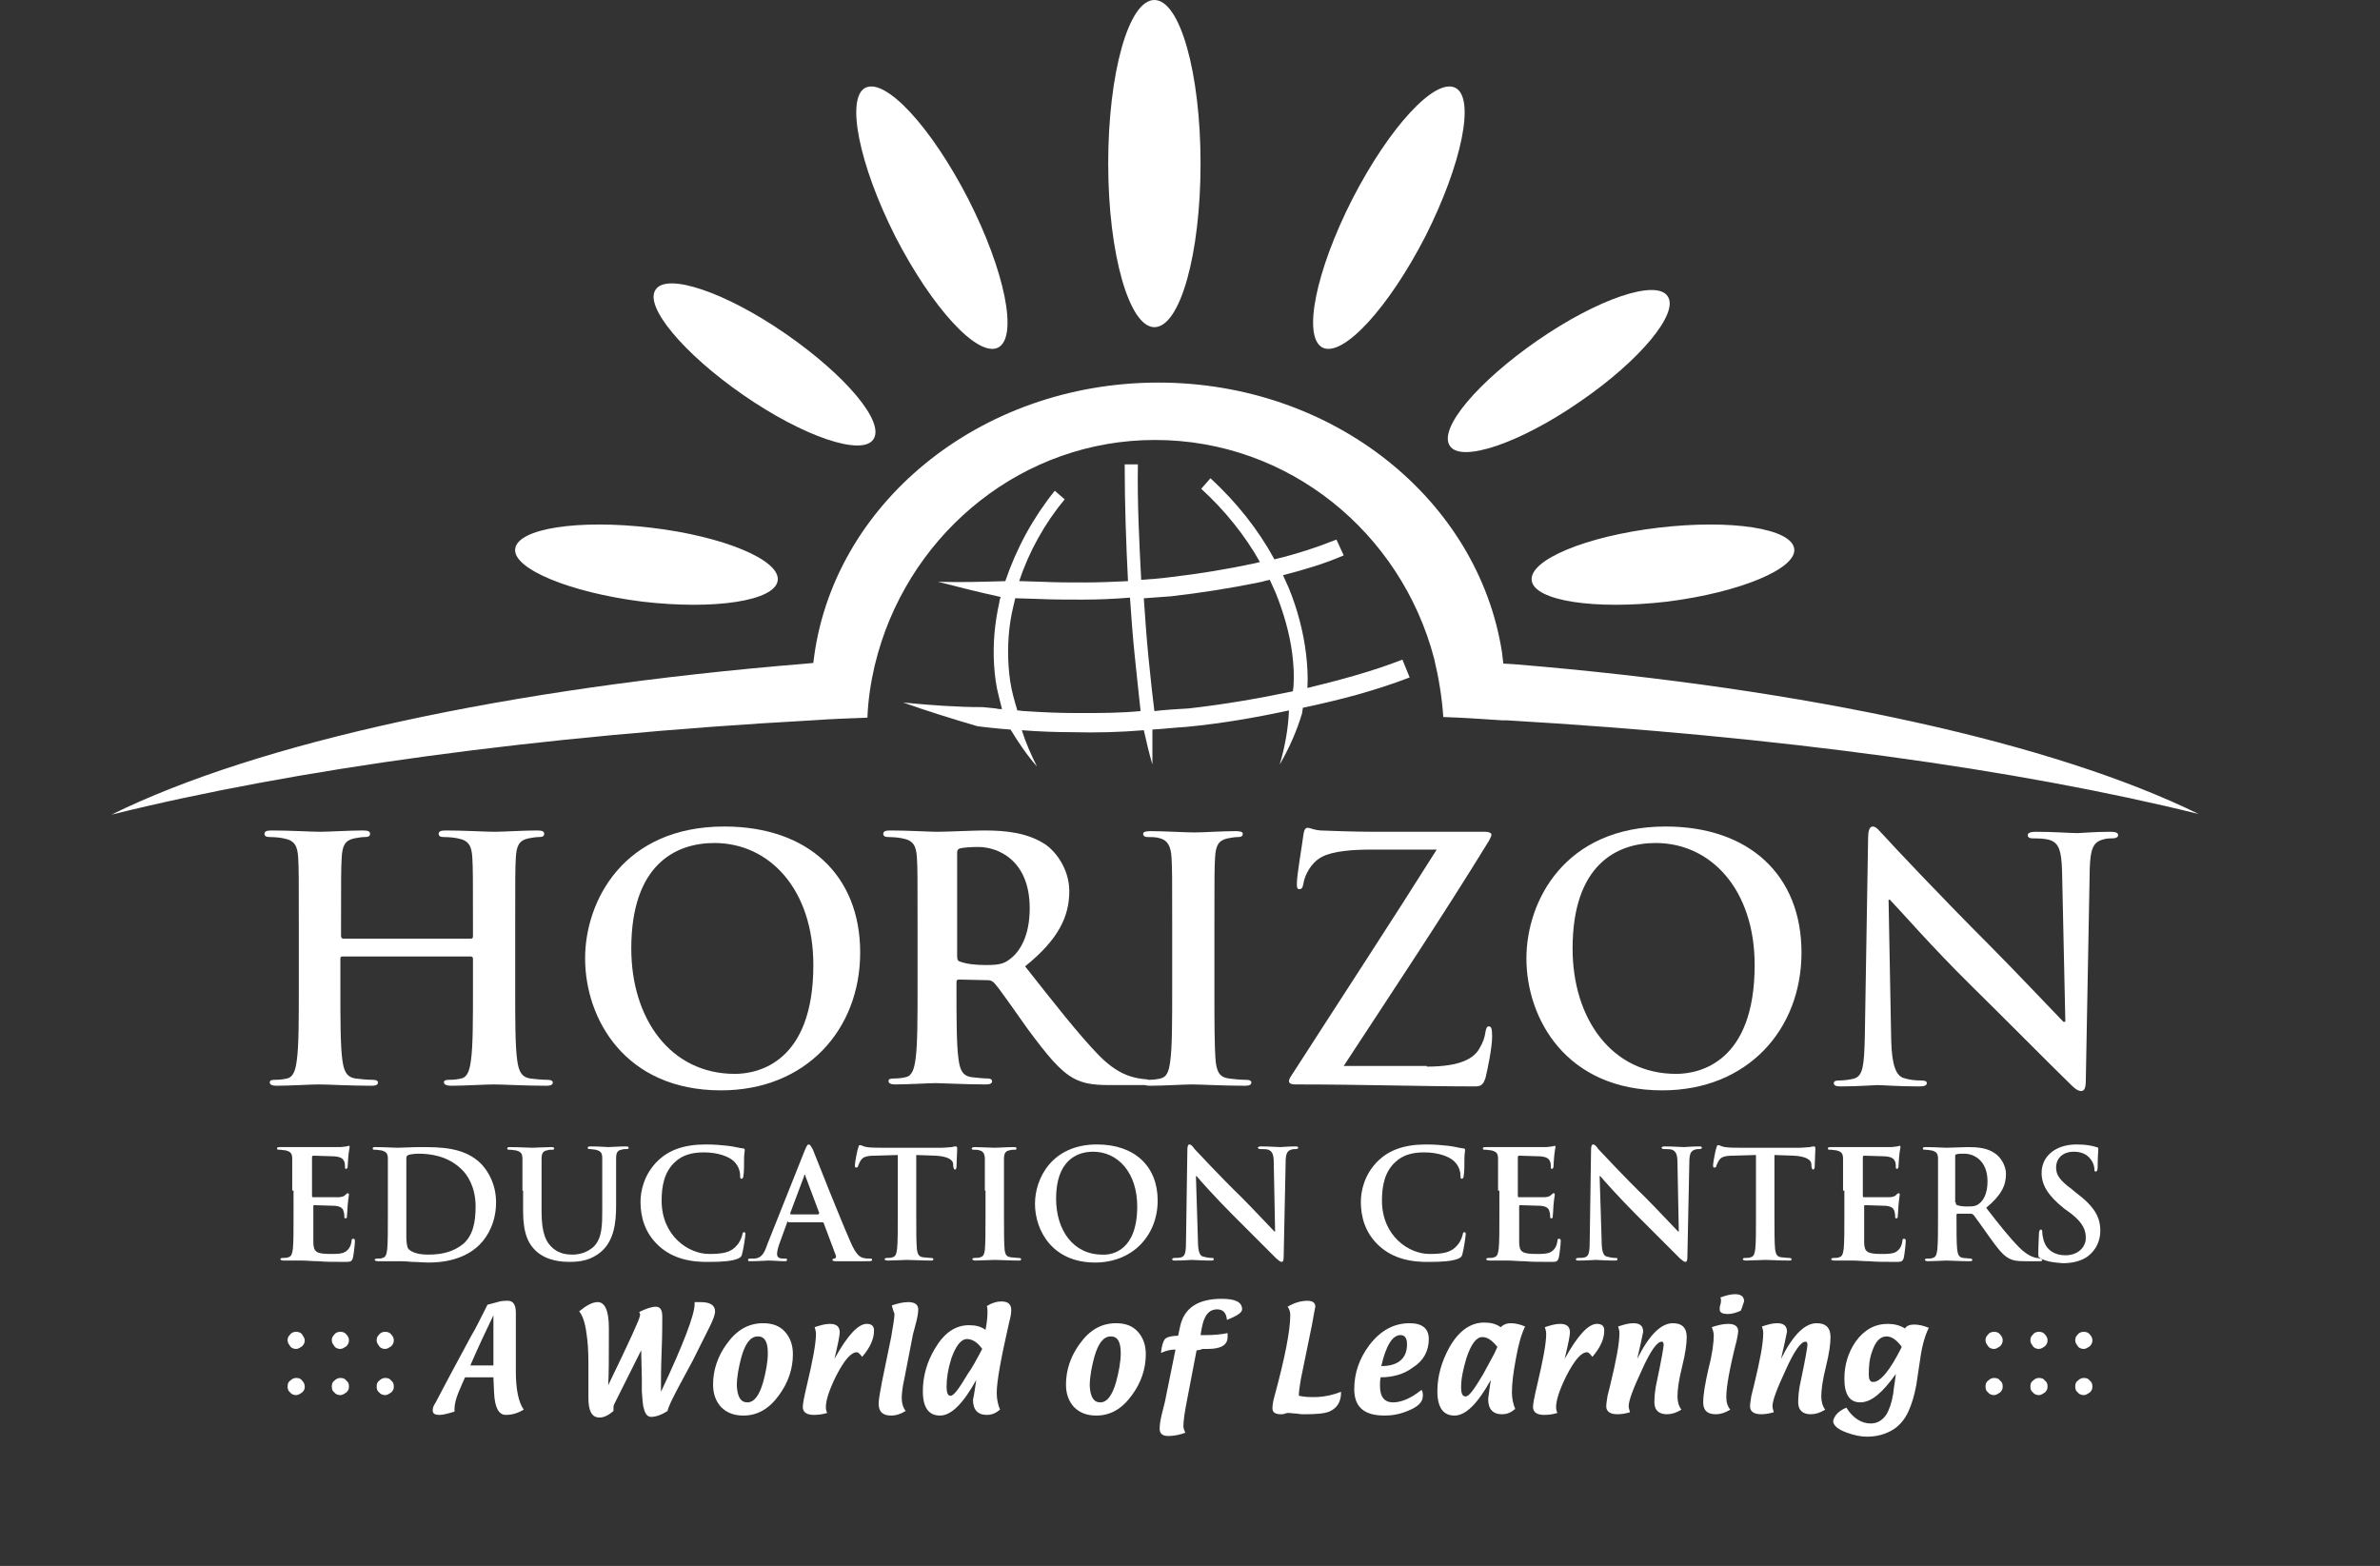 <?xml version="1.0" encoding="utf-8"?>
<!-- Generator: Adobe Illustrator 27.5.0, SVG Export Plug-In . SVG Version: 6.00 Build 0)  -->
<svg version="1.1" id="Layer_1" xmlns="http://www.w3.org/2000/svg" xmlns:xlink="http://www.w3.org/1999/xlink" x="0px" y="0px"
	 viewBox="0 0 360.8 237.4" style="enable-background:new 0 0 360.8 237.4;" xml:space="preserve">
<rect x="0" y="0" width="360.8" height="237.4" fill="#333333" stroke="none"/>
<style type="text/css">
	.st0{fill:#FFFFFF;}
</style>
<g>
	<g>
		<path class="st0" d="M71.4,142.3c0.2,0,0.3-0.1,0.3-0.4v-1.1c0-7.8,0-9.2-0.1-10.8c-0.1-1.7-0.5-2.6-2.2-2.9
			c-0.4-0.1-1.3-0.2-2-0.2c-0.6,0-0.9-0.1-0.9-0.5s0.4-0.5,1.1-0.5c2.8,0,6,0.2,7.4,0.2c1.2,0,4.4-0.2,6.4-0.2
			c0.7,0,1.1,0.1,1.1,0.5s-0.3,0.5-0.9,0.5c-0.4,0-0.9,0.1-1.5,0.2c-1.4,0.3-1.8,1.1-1.9,2.9c-0.1,1.6-0.1,3.1-0.1,10.8v9
			c0,4.7,0,8.7,0.3,10.9c0.2,1.4,0.5,2.6,2,2.8c0.7,0.1,1.8,0.2,2.6,0.2c0.6,0,0.8,0.2,0.8,0.4c0,0.4-0.4,0.5-1,0.5
			c-3.3,0-6.5-0.2-8-0.2c-1.2,0-4.4,0.2-6.4,0.2c-0.7,0-1.1-0.2-1.1-0.5c0-0.3,0.2-0.4,0.8-0.4c0.8,0,1.4-0.1,1.8-0.2
			c1-0.2,1.3-1.3,1.5-2.8c0.3-2.1,0.3-6.2,0.3-10.9v-4.5c0-0.2-0.2-0.3-0.3-0.3H51.9c-0.2,0-0.3,0.1-0.3,0.3v4.5
			c0,4.7,0,8.7,0.3,10.9c0.2,1.4,0.5,2.6,2,2.8c0.7,0.1,1.8,0.2,2.6,0.2c0.6,0,0.8,0.2,0.8,0.4c0,0.4-0.4,0.5-1,0.5
			c-3.3,0-6.5-0.2-8-0.2c-1.2,0-4.4,0.2-6.4,0.2c-0.7,0-1-0.2-1-0.5c0-0.3,0.2-0.4,0.8-0.4c0.8,0,1.4-0.1,1.8-0.2
			c1-0.2,1.3-1.3,1.5-2.8c0.3-2.1,0.3-6.2,0.3-10.9v-9c0-7.8,0-9.2-0.1-10.8c-0.1-1.7-0.5-2.6-2.2-2.9c-0.4-0.1-1.3-0.2-2-0.2
			c-0.6,0-0.9-0.1-0.9-0.5s0.4-0.5,1.1-0.5c2.8,0,6,0.2,7.4,0.2c1.2,0,4.4-0.2,6.4-0.2c0.7,0,1.1,0.1,1.1,0.5s-0.3,0.5-0.9,0.5
			c-0.4,0-0.9,0.1-1.5,0.2c-1.4,0.3-1.8,1.1-1.9,2.9c-0.1,1.6-0.1,3.1-0.1,10.8v1.1c0,0.3,0.2,0.4,0.3,0.4H71.4z"/>
		<path class="st0" d="M88.7,145.3c0-8.7,5.8-20,21.1-20c12.7,0,20.6,7.4,20.6,19.1s-8.2,20.9-21.1,20.9
			C94.7,165.3,88.7,154.4,88.7,145.3z M123.3,146.3c0-11.4-6.6-18.5-15-18.5c-5.9,0-12.6,3.3-12.6,16c0,10.6,5.9,19,15.7,19
			C115,162.8,123.3,161,123.3,146.3z"/>
		<path class="st0" d="M139.1,140.8c0-7.8,0-9.2-0.1-10.8c-0.1-1.7-0.5-2.6-2.2-2.9c-0.4-0.1-1.3-0.2-2-0.2c-0.6,0-0.9-0.1-0.9-0.5
			s0.4-0.5,1.1-0.5c2.7,0,5.9,0.2,7,0.2c1.7,0,5.6-0.2,7.2-0.2c3.2,0,6.6,0.3,9.4,2.2c1.4,1,3.5,3.6,3.5,7c0,3.8-1.6,7.3-6.7,11.4
			c4.5,5.7,8.1,10.3,11.1,13.4c2.9,3,5,3.3,5.7,3.5c0.6,0.1,1,0.2,1.4,0.2c0.4,0,0.6,0.2,0.6,0.4c0,0.4-0.4,0.5-1,0.5h-4.9
			c-2.9,0-4.1-0.3-5.5-1c-2.2-1.2-4.1-3.6-7-7.5c-2-2.8-4.4-6.3-5.1-7c-0.3-0.3-0.6-0.4-0.9-0.4l-4.4-0.1c-0.3,0-0.4,0.1-0.4,0.4
			v0.7c0,4.7,0,8.8,0.3,10.9c0.2,1.5,0.5,2.6,2,2.8c0.8,0.1,1.9,0.2,2.5,0.2c0.4,0,0.6,0.2,0.6,0.4c0,0.4-0.4,0.5-1,0.5
			c-3,0-6.7-0.2-7.5-0.2c-1,0-4.2,0.2-6.2,0.2c-0.7,0-1-0.2-1-0.5c0-0.3,0.2-0.4,0.8-0.4c0.8,0,1.4-0.1,1.8-0.2
			c1-0.2,1.3-1.3,1.5-2.8c0.3-2.1,0.3-6.2,0.3-10.9V140.8z M145.1,144.9c0,0.6,0.1,0.8,0.5,0.9c1.1,0.4,2.6,0.5,3.9,0.5
			c2,0,2.7-0.2,3.6-0.9c1.5-1.1,3-3.5,3-7.7c0-7.3-4.8-9.3-7.8-9.3c-1.3,0-2.2,0.1-2.7,0.2c-0.4,0.1-0.5,0.3-0.5,0.7V144.9z"/>
		<path class="st0" d="M177.7,140.8c0-7.8,0-9.2-0.1-10.8c-0.1-1.7-0.6-2.6-1.7-2.9c-0.6-0.2-1.2-0.2-1.8-0.2
			c-0.5,0-0.8-0.1-0.8-0.5c0-0.3,0.4-0.4,1.2-0.4c1.9,0,5.2,0.2,6.6,0.2c1.3,0,4.3-0.2,6.2-0.2c0.7,0,1.1,0.1,1.1,0.4
			c0,0.4-0.3,0.5-0.8,0.5s-0.9,0.1-1.5,0.2c-1.4,0.3-1.8,1.1-1.9,2.9c-0.1,1.6-0.1,3.1-0.1,10.8v9c0,5,0,9,0.2,11.2
			c0.2,1.4,0.5,2.3,2,2.5c0.7,0.1,1.8,0.2,2.6,0.2c0.6,0,0.8,0.2,0.8,0.4c0,0.4-0.4,0.5-1,0.5c-3.4,0-6.6-0.2-8-0.2
			c-1.2,0-4.4,0.2-6.4,0.2c-0.7,0-1-0.2-1-0.5c0-0.3,0.2-0.4,0.8-0.4c0.8,0,1.4-0.1,1.8-0.2c1-0.2,1.3-1.1,1.5-2.6
			c0.3-2.1,0.3-6.2,0.3-11.1V140.8z"/>
		<path class="st0" d="M216.3,161.7c5.2,0,7.2-1.3,8-2.8c0.5-0.8,0.8-1.7,0.9-2.5c0.1-0.5,0.2-0.8,0.5-0.8c0.4,0,0.5,0.4,0.5,1.6
			c0,1.6-0.7,5-1,6.2c-0.3,0.9-0.6,1.3-1.5,1.3c-8.5,0-17.1-0.3-27.4-0.3c-0.6,0-0.9-0.2-0.9-0.5s0.2-0.6,0.8-1.5
			c7.2-11.2,14.8-22.8,21.6-33.6h-10c-2.6,0-5.7,0.2-7.4,1.1c-1.7,0.9-2.6,2.8-2.8,4c-0.1,0.7-0.3,0.9-0.6,0.9
			c-0.4,0-0.4-0.3-0.4-0.9c0-1.2,0.8-5.8,1-7.4c0.1-0.7,0.3-1,0.6-1c0.5,0,0.8,0.3,2,0.4c4.9,0.2,7.3,0.2,9.4,0.2h15.6
			c0.5,0,0.9,0.2,0.9,0.4c0,0.3-0.2,0.6-0.4,1c-7,11.4-14.8,23.1-22,34.1H216.3z"/>
		<path class="st0" d="M231.4,145.3c0-8.7,5.8-20,21.1-20c12.7,0,20.6,7.4,20.6,19.1s-8.2,20.9-21.1,20.9
			C237.4,165.3,231.4,154.4,231.4,145.3z M266,146.3c0-11.4-6.6-18.5-15-18.5c-5.9,0-12.6,3.3-12.6,16c0,10.6,5.9,19,15.7,19
			C257.7,162.8,266,161,266,146.3z"/>
		<path class="st0" d="M286.7,157.7c0.1,4,0.8,5.3,1.8,5.7c0.9,0.3,1.8,0.4,2.7,0.4c0.6,0,0.9,0.1,0.9,0.4c0,0.4-0.5,0.5-1.2,0.5
			c-3.3,0-5.4-0.2-6.3-0.2c-0.5,0-2.9,0.2-5.5,0.2c-0.7,0-1.1-0.1-1.1-0.5c0-0.3,0.3-0.4,0.8-0.4c0.7,0,1.6-0.1,2.3-0.3
			c1.3-0.4,1.5-1.9,1.6-6.3l0.5-30.2c0-1,0.2-1.7,0.7-1.7c0.6,0,1,0.7,1.9,1.6c0.6,0.7,8.4,9,15.8,16.4c3.5,3.5,10.4,10.8,11.2,11.6
			h0.3l-0.5-22.9c-0.1-3.1-0.5-4.1-1.7-4.6c-0.8-0.3-2-0.3-2.7-0.3c-0.6,0-0.8-0.2-0.8-0.5c0-0.4,0.6-0.5,1.3-0.5
			c2.7,0,5.1,0.2,6.2,0.2c0.6,0,2.5-0.2,5-0.2c0.7,0,1.2,0.1,1.2,0.5c0,0.3-0.3,0.5-0.9,0.5c-0.5,0-0.9,0-1.5,0.2
			c-1.4,0.4-1.8,1.5-1.9,4.3l-0.6,32.2c0,1.1-0.2,1.6-0.7,1.6c-0.6,0-1.2-0.6-1.7-1.1c-3.2-3.1-9.8-9.8-15.1-15
			c-5.6-5.5-11.2-11.9-12.2-12.9h-0.2L286.7,157.7z"/>
	</g>
	<g>
		<path class="st0" d="M44.3,180.5c0-3.5,0-4.1,0-4.8c0-0.8-0.2-1.1-1-1.3c-0.2,0-0.6-0.1-0.9-0.1c-0.3,0-0.4,0-0.4-0.2
			c0-0.2,0.2-0.2,0.5-0.2c0.6,0,1.3,0,1.9,0c0.6,0,1.1,0,1.4,0c0.7,0,5.3,0,5.7,0c0.4,0,0.8-0.1,1-0.1c0.1,0,0.3-0.1,0.4-0.1
			s0.1,0.1,0.1,0.2c0,0.2-0.1,0.4-0.2,1.5c0,0.2-0.1,1.2-0.1,1.5c0,0.1-0.1,0.3-0.2,0.3c-0.2,0-0.2-0.1-0.2-0.3c0-0.2,0-0.5-0.1-0.8
			c-0.2-0.4-0.4-0.7-1.5-0.8c-0.4,0-2.8-0.1-3.2-0.1c-0.1,0-0.2,0.1-0.2,0.2v5.8c0,0.2,0,0.3,0.2,0.3c0.5,0,3.1,0,3.7,0
			c0.5,0,0.9-0.1,1.1-0.3c0.2-0.2,0.3-0.3,0.4-0.3c0.1,0,0.2,0,0.2,0.2s-0.1,0.5-0.2,1.7c0,0.5-0.1,1.4-0.1,1.5c0,0.2,0,0.4-0.2,0.4
			c-0.2,0-0.2-0.1-0.2-0.2c0-0.2,0-0.5-0.1-0.8c-0.1-0.5-0.4-0.8-1.3-0.9c-0.4,0-2.7-0.1-3.2-0.1c-0.1,0-0.1,0.1-0.1,0.2v1.8
			c0,0.8,0,2.9,0,3.5c0,1.6,0.4,1.9,2.7,1.9c0.6,0,1.6,0,2.1-0.3s0.9-0.8,1-1.7c0-0.3,0.1-0.3,0.3-0.3c0.2,0,0.2,0.2,0.2,0.4
			c0,0.5-0.2,2.1-0.3,2.5c-0.2,0.6-0.4,0.6-1.2,0.6c-1.7,0-3,0-4-0.1c-1,0-1.7-0.1-2.4-0.1c-0.3,0-0.8,0-1.3,0c-0.5,0-1.1,0-1.6,0
			c-0.3,0-0.5-0.1-0.5-0.2c0-0.1,0.1-0.2,0.4-0.2c0.3,0,0.6,0,0.8-0.1c0.5-0.1,0.6-0.6,0.7-1.3c0.1-1,0.1-2.8,0.1-4.9V180.5z"/>
		<path class="st0" d="M58.8,180.5c0-3.5,0-4.1,0-4.8c0-0.8-0.2-1.1-1-1.3c-0.2,0-0.6-0.1-0.9-0.1c-0.3,0-0.4,0-0.4-0.2
			c0-0.2,0.2-0.2,0.5-0.2c1.2,0,2.7,0.1,3.3,0.1c0.7,0,2.1-0.1,3.5-0.1c2.9,0,6.7,0,9.2,2.6c1.1,1.2,2.2,3.1,2.2,5.8
			c0,2.9-1.2,5.1-2.5,6.4c-1.1,1.1-3.4,2.7-7.7,2.7c-0.8,0-1.8-0.1-2.6-0.1c-0.9-0.1-1.7-0.1-2.2-0.1c-0.3,0-0.8,0-1.3,0
			c-0.5,0-1.1,0-1.6,0c-0.3,0-0.5-0.1-0.5-0.2c0-0.1,0.1-0.2,0.4-0.2c0.3,0,0.6,0,0.8-0.1c0.5-0.1,0.6-0.6,0.7-1.3
			c0.1-1,0.1-2.8,0.1-4.9V180.5z M61.6,183c0,2.4,0,4.2,0,4.6c0,0.6,0.1,1.5,0.3,1.7c0.3,0.4,1.2,0.9,3,0.9c2.3,0,3.9-0.5,5.3-1.6
			c1.5-1.3,1.9-3.3,1.9-5.7c0-2.9-1.2-4.8-2.2-5.7c-2.1-2-4.7-2.3-6.5-2.3c-0.5,0-1.3,0.1-1.5,0.2c-0.2,0.1-0.3,0.2-0.3,0.5
			c0,0.8,0,2.8,0,4.6V183z"/>
		<path class="st0" d="M79.2,180.5c0-3.5,0-4.1,0-4.8c0-0.8-0.2-1.1-1-1.3c-0.2,0-0.6-0.1-0.9-0.1c-0.3,0-0.4,0-0.4-0.2
			c0-0.2,0.2-0.2,0.5-0.2c1.2,0,2.7,0.1,3.3,0.1c0.5,0,2-0.1,2.8-0.1c0.3,0,0.5,0,0.5,0.2c0,0.2-0.1,0.2-0.4,0.2
			c-0.3,0-0.4,0-0.7,0.1c-0.6,0.1-0.8,0.5-0.8,1.3c0,0.7,0,1.4,0,4.8v3.2c0,3.3,0.7,4.7,1.8,5.6c1,0.8,2.1,0.9,2.9,0.9
			c1,0,2.2-0.3,3.2-1.2c1.3-1.3,1.3-3.3,1.3-5.7v-2.9c0-3.5,0-4.1,0-4.8c0-0.8-0.2-1.1-1-1.3c-0.2,0-0.6-0.1-0.8-0.1
			c-0.3,0-0.4,0-0.4-0.2c0-0.2,0.2-0.2,0.5-0.2c1.2,0,2.6,0.1,2.6,0.1c0.3,0,1.7-0.1,2.6-0.1c0.3,0,0.5,0,0.5,0.2
			c0,0.2-0.1,0.2-0.4,0.2c-0.3,0-0.4,0-0.7,0.1c-0.6,0.1-0.8,0.5-0.8,1.3c0,0.7,0,1.4,0,4.8v2.4c0,2.5-0.3,5.2-2.2,6.9
			c-1.6,1.4-3.3,1.6-4.8,1.6c-1.2,0-3.4-0.1-5.1-1.6c-1.2-1.1-2-2.7-2-6.1V180.5z"/>
		<path class="st0" d="M99.9,188.9c-2.2-2-2.8-4.5-2.8-6.7c0-1.6,0.5-4.2,2.7-6.3c1.6-1.5,3.8-2.4,7.2-2.4c1.4,0,2.3,0.1,3.3,0.2
			c0.9,0.1,1.6,0.3,2.3,0.4c0.3,0,0.3,0.1,0.3,0.3c0,0.2-0.1,0.5-0.1,1.3c0,0.8,0,2-0.1,2.5c0,0.3-0.1,0.5-0.3,0.5
			c-0.2,0-0.2-0.2-0.2-0.5c0-0.7-0.3-1.5-0.9-2.1c-0.8-0.8-2.5-1.4-4.6-1.4c-2,0-3.3,0.5-4.3,1.4c-1.7,1.5-2.1,3.7-2.1,5.9
			c0,5.4,4.1,8.1,7.2,8.1c2,0,3.3-0.2,4.2-1.3c0.4-0.4,0.7-1.1,0.8-1.5c0.1-0.4,0.1-0.5,0.3-0.5c0.2,0,0.2,0.2,0.2,0.3
			c0,0.3-0.3,2.3-0.5,3c-0.1,0.4-0.2,0.5-0.6,0.7c-0.9,0.4-2.6,0.5-4.1,0.5C104.7,191.4,102,190.8,99.9,188.9z"/>
		<path class="st0" d="M119.5,185.2c-0.1,0-0.2,0-0.2,0.2l-1.2,3.3c-0.2,0.6-0.3,1.1-0.3,1.4c0,0.4,0.2,0.7,0.9,0.7h0.3
			c0.3,0,0.3,0,0.3,0.2c0,0.2-0.1,0.2-0.4,0.2c-0.7,0-1.7-0.1-2.4-0.1c-0.3,0-1.5,0.1-2.7,0.1c-0.3,0-0.4,0-0.4-0.2
			c0-0.1,0.1-0.2,0.3-0.2c0.2,0,0.5,0,0.7,0c1.1-0.1,1.5-0.9,1.9-2.1l5.7-14.3c0.3-0.7,0.4-0.9,0.6-0.9c0.2,0,0.3,0.2,0.6,0.7
			c0.5,1.3,4.2,10.6,5.7,14c0.9,2.1,1.5,2.4,2,2.5c0.3,0.1,0.7,0.1,1,0.1c0.2,0,0.3,0,0.3,0.2c0,0.2-0.2,0.2-1,0.2
			c-0.8,0-2.5,0-4.3,0c-0.4,0-0.7,0-0.7-0.2c0-0.1,0.1-0.2,0.3-0.2c0.2,0,0.3-0.3,0.2-0.5l-1.8-4.8c0-0.1-0.1-0.2-0.2-0.2H119.5z
			 M124.1,184c0.1,0,0.1-0.1,0.1-0.1l-2.1-5.6c0-0.1,0-0.2-0.1-0.2s-0.1,0.1-0.1,0.2l-2.1,5.6c0,0.1,0,0.2,0.1,0.2H124.1z"/>
		<path class="st0" d="M136.1,175.1l-3.4,0.1c-1.3,0-1.9,0.2-2.2,0.7c-0.2,0.3-0.3,0.6-0.4,0.8c0,0.2-0.1,0.3-0.3,0.3
			c-0.2,0-0.2-0.1-0.2-0.4c0-0.4,0.4-2.4,0.5-2.6c0.1-0.3,0.1-0.4,0.3-0.4c0.2,0,0.4,0.2,1,0.3c0.7,0.1,1.5,0.1,2.3,0.1h9
			c0.7,0,1.2-0.1,1.6-0.1c0.3-0.1,0.5-0.1,0.6-0.1c0.2,0,0.2,0.1,0.2,0.5c0,0.5-0.1,2.1-0.1,2.6c0,0.2-0.1,0.4-0.2,0.4
			c-0.2,0-0.2-0.1-0.3-0.5l0-0.3c0-0.6-0.7-1.2-2.7-1.3l-2.9-0.1v9.4c0,2.1,0,3.9,0.1,4.9c0.1,0.6,0.2,1.1,0.9,1.2
			c0.3,0,0.8,0.1,1.2,0.1c0.3,0,0.4,0.1,0.4,0.2c0,0.2-0.2,0.2-0.4,0.2c-1.5,0-2.9-0.1-3.6-0.1c-0.5,0-2,0.1-2.9,0.1
			c-0.3,0-0.5-0.1-0.5-0.2c0-0.1,0.1-0.2,0.4-0.2c0.3,0,0.6,0,0.8-0.1c0.5-0.1,0.6-0.6,0.7-1.3c0.1-1,0.1-2.8,0.1-4.9V175.1z"/>
		<path class="st0" d="M149.3,180.5c0-3.5,0-4.1,0-4.8c0-0.8-0.3-1.2-0.8-1.3c-0.3-0.1-0.5-0.1-0.8-0.1c-0.2,0-0.4,0-0.4-0.2
			c0-0.1,0.2-0.2,0.5-0.2c0.9,0,2.3,0.1,3,0.1c0.6,0,1.9-0.1,2.8-0.1c0.3,0,0.5,0,0.5,0.2c0,0.2-0.1,0.2-0.4,0.2
			c-0.2,0-0.4,0-0.7,0.1c-0.6,0.1-0.8,0.5-0.8,1.3c0,0.7,0,1.4,0,4.8v4c0,2.2,0,4,0.1,5c0.1,0.6,0.2,1,0.9,1.1
			c0.3,0,0.8,0.1,1.2,0.1c0.3,0,0.4,0.1,0.4,0.2c0,0.2-0.2,0.2-0.4,0.2c-1.5,0-2.9-0.1-3.6-0.1c-0.5,0-2,0.1-2.9,0.1
			c-0.3,0-0.5-0.1-0.5-0.2c0-0.1,0.1-0.2,0.4-0.2c0.3,0,0.6,0,0.8-0.1c0.5-0.1,0.6-0.5,0.7-1.1c0.1-1,0.1-2.8,0.1-5V180.5z"/>
		<path class="st0" d="M156.9,182.5c0-3.9,2.6-9,9.4-9c5.7,0,9.2,3.3,9.2,8.5s-3.7,9.4-9.5,9.4C159.5,191.4,156.9,186.5,156.9,182.5
			z M172.4,182.9c0-5.1-2.9-8.3-6.7-8.3c-2.6,0-5.6,1.5-5.6,7.1c0,4.8,2.6,8.5,7,8.5C168.7,190.3,172.4,189.5,172.4,182.9z"/>
		<path class="st0" d="M181.6,188c0,1.8,0.3,2.4,0.8,2.5c0.4,0.1,0.8,0.2,1.2,0.2c0.3,0,0.4,0,0.4,0.2c0,0.2-0.2,0.2-0.5,0.2
			c-1.5,0-2.4-0.1-2.8-0.1c-0.2,0-1.3,0.1-2.5,0.1c-0.3,0-0.5,0-0.5-0.2c0-0.1,0.1-0.2,0.4-0.2c0.3,0,0.7,0,1-0.1
			c0.6-0.2,0.7-0.8,0.7-2.8l0.2-13.5c0-0.5,0.1-0.8,0.3-0.8c0.3,0,0.5,0.3,0.8,0.7c0.3,0.3,3.7,4,7.1,7.3c1.6,1.6,4.6,4.8,5,5.2h0.1
			l-0.2-10.3c0-1.4-0.2-1.8-0.8-2.1c-0.3-0.1-0.9-0.1-1.2-0.1c-0.3,0-0.4-0.1-0.4-0.2c0-0.2,0.3-0.2,0.6-0.2c1.2,0,2.3,0.1,2.8,0.1
			c0.3,0,1.1-0.1,2.2-0.1c0.3,0,0.5,0,0.5,0.2c0,0.1-0.1,0.2-0.4,0.2c-0.2,0-0.4,0-0.7,0.1c-0.6,0.2-0.8,0.7-0.8,1.9l-0.3,14.4
			c0,0.5-0.1,0.7-0.3,0.7c-0.3,0-0.5-0.3-0.8-0.5c-1.4-1.4-4.4-4.4-6.7-6.7c-2.5-2.5-5-5.3-5.4-5.8h-0.1L181.6,188z"/>
		<path class="st0" d="M209.1,188.9c-2.2-2-2.8-4.5-2.8-6.7c0-1.6,0.5-4.2,2.7-6.3c1.6-1.5,3.8-2.4,7.2-2.4c1.4,0,2.3,0.1,3.3,0.2
			c0.9,0.1,1.6,0.3,2.3,0.4c0.3,0,0.3,0.1,0.3,0.3c0,0.2-0.1,0.5-0.1,1.3c0,0.8,0,2-0.1,2.5c0,0.3-0.1,0.5-0.3,0.5
			c-0.2,0-0.2-0.2-0.2-0.5c0-0.7-0.3-1.5-0.9-2.1c-0.8-0.8-2.5-1.4-4.6-1.4c-2,0-3.3,0.5-4.3,1.4c-1.7,1.5-2.1,3.7-2.1,5.9
			c0,5.4,4.1,8.1,7.2,8.1c2,0,3.3-0.2,4.2-1.3c0.4-0.4,0.7-1.1,0.8-1.5c0.1-0.4,0.1-0.5,0.3-0.5c0.2,0,0.2,0.2,0.2,0.3
			c0,0.3-0.3,2.3-0.5,3c-0.1,0.4-0.2,0.5-0.6,0.7c-0.9,0.4-2.6,0.5-4.1,0.5C213.9,191.4,211.2,190.8,209.1,188.9z"/>
		<path class="st0" d="M227.1,180.5c0-3.5,0-4.1,0-4.8c0-0.8-0.2-1.1-1-1.3c-0.2,0-0.6-0.1-0.9-0.1c-0.3,0-0.4,0-0.4-0.2
			c0-0.2,0.2-0.2,0.5-0.2c0.6,0,1.3,0,1.9,0c0.6,0,1.1,0,1.4,0c0.7,0,5.3,0,5.7,0c0.4,0,0.8-0.1,1-0.1c0.1,0,0.3-0.1,0.4-0.1
			s0.1,0.1,0.1,0.2c0,0.2-0.1,0.4-0.2,1.5c0,0.2-0.1,1.2-0.1,1.5c0,0.1-0.1,0.3-0.2,0.3c-0.2,0-0.2-0.1-0.2-0.3c0-0.2,0-0.5-0.1-0.8
			c-0.2-0.4-0.4-0.7-1.5-0.8c-0.4,0-2.8-0.1-3.2-0.1c-0.1,0-0.2,0.1-0.2,0.2v5.8c0,0.2,0,0.3,0.2,0.3c0.5,0,3.1,0,3.7,0
			c0.5,0,0.9-0.1,1.1-0.3c0.2-0.2,0.3-0.3,0.4-0.3c0.1,0,0.2,0,0.2,0.2s-0.1,0.5-0.2,1.7c0,0.5-0.1,1.4-0.1,1.5c0,0.2,0,0.4-0.2,0.4
			c-0.2,0-0.2-0.1-0.2-0.2c0-0.2,0-0.5-0.1-0.8c-0.1-0.5-0.4-0.8-1.3-0.9c-0.4,0-2.7-0.1-3.2-0.1c-0.1,0-0.1,0.1-0.1,0.2v1.8
			c0,0.8,0,2.9,0,3.5c0,1.6,0.4,1.9,2.7,1.9c0.6,0,1.6,0,2.1-0.3s0.9-0.8,1-1.7c0-0.3,0.1-0.3,0.3-0.3c0.2,0,0.2,0.2,0.2,0.4
			c0,0.5-0.2,2.1-0.3,2.5c-0.2,0.6-0.4,0.6-1.2,0.6c-1.7,0-3,0-4-0.1c-1,0-1.7-0.1-2.4-0.1c-0.3,0-0.8,0-1.3,0c-0.5,0-1.1,0-1.6,0
			c-0.3,0-0.5-0.1-0.5-0.2c0-0.1,0.1-0.2,0.4-0.2c0.3,0,0.6,0,0.8-0.1c0.5-0.1,0.6-0.6,0.7-1.3c0.1-1,0.1-2.8,0.1-4.9V180.5z"/>
		<path class="st0" d="M242.8,188c0,1.8,0.3,2.4,0.8,2.5c0.4,0.1,0.8,0.2,1.2,0.2c0.3,0,0.4,0,0.4,0.2c0,0.2-0.2,0.2-0.5,0.2
			c-1.5,0-2.4-0.1-2.8-0.1c-0.2,0-1.3,0.1-2.5,0.1c-0.3,0-0.5,0-0.5-0.2c0-0.1,0.1-0.2,0.4-0.2c0.3,0,0.7,0,1-0.1
			c0.6-0.2,0.7-0.8,0.7-2.8l0.2-13.5c0-0.5,0.1-0.8,0.3-0.8c0.3,0,0.5,0.3,0.8,0.7c0.3,0.3,3.7,4,7.1,7.3c1.6,1.6,4.6,4.8,5,5.2h0.1
			l-0.2-10.3c0-1.4-0.2-1.8-0.8-2.1c-0.3-0.1-0.9-0.1-1.2-0.1c-0.3,0-0.4-0.1-0.4-0.2c0-0.2,0.3-0.2,0.6-0.2c1.2,0,2.3,0.1,2.8,0.1
			c0.3,0,1.1-0.1,2.2-0.1c0.3,0,0.5,0,0.5,0.2c0,0.1-0.1,0.2-0.4,0.2c-0.2,0-0.4,0-0.7,0.1c-0.6,0.2-0.8,0.7-0.8,1.9l-0.3,14.4
			c0,0.5-0.1,0.7-0.3,0.7c-0.3,0-0.5-0.3-0.8-0.5c-1.4-1.4-4.4-4.4-6.7-6.7c-2.5-2.5-5-5.3-5.4-5.8h-0.1L242.8,188z"/>
		<path class="st0" d="M266.2,175.1l-3.4,0.1c-1.3,0-1.9,0.2-2.2,0.7c-0.2,0.3-0.3,0.6-0.4,0.8c0,0.2-0.1,0.3-0.3,0.3
			c-0.2,0-0.2-0.1-0.2-0.4c0-0.4,0.4-2.4,0.5-2.6c0.1-0.3,0.1-0.4,0.3-0.4c0.2,0,0.4,0.2,1,0.3c0.7,0.1,1.5,0.1,2.3,0.1h9
			c0.7,0,1.2-0.1,1.6-0.1c0.3-0.1,0.5-0.1,0.6-0.1c0.2,0,0.2,0.1,0.2,0.5c0,0.5-0.1,2.1-0.1,2.6c0,0.2-0.1,0.4-0.2,0.4
			c-0.2,0-0.2-0.1-0.3-0.5l0-0.3c0-0.6-0.7-1.2-2.7-1.3l-2.9-0.1v9.4c0,2.1,0,3.9,0.1,4.9c0.1,0.6,0.2,1.1,0.9,1.2
			c0.3,0,0.8,0.1,1.2,0.1c0.3,0,0.4,0.1,0.4,0.2c0,0.2-0.2,0.2-0.4,0.2c-1.5,0-2.9-0.1-3.6-0.1c-0.5,0-2,0.1-2.9,0.1
			c-0.3,0-0.5-0.1-0.5-0.2c0-0.1,0.1-0.2,0.4-0.2c0.3,0,0.6,0,0.8-0.1c0.5-0.1,0.6-0.6,0.7-1.3c0.1-1,0.1-2.8,0.1-4.9V175.1z"/>
		<path class="st0" d="M279.4,180.5c0-3.5,0-4.1,0-4.8c0-0.8-0.2-1.1-1-1.3c-0.2,0-0.6-0.1-0.9-0.1c-0.3,0-0.4,0-0.4-0.2
			c0-0.2,0.2-0.2,0.5-0.2c0.6,0,1.3,0,1.9,0c0.6,0,1.1,0,1.4,0c0.7,0,5.3,0,5.7,0c0.4,0,0.8-0.1,1-0.1c0.1,0,0.3-0.1,0.4-0.1
			s0.1,0.1,0.1,0.2c0,0.2-0.1,0.4-0.2,1.5c0,0.2-0.1,1.2-0.1,1.5c0,0.1-0.1,0.3-0.2,0.3c-0.2,0-0.2-0.1-0.2-0.3c0-0.2,0-0.5-0.1-0.8
			c-0.2-0.4-0.4-0.7-1.5-0.8c-0.4,0-2.8-0.1-3.2-0.1c-0.1,0-0.2,0.1-0.2,0.2v5.8c0,0.2,0,0.3,0.2,0.3c0.5,0,3.1,0,3.7,0
			c0.5,0,0.9-0.1,1.1-0.3c0.2-0.2,0.3-0.3,0.4-0.3c0.1,0,0.2,0,0.2,0.2s-0.1,0.5-0.2,1.7c0,0.5-0.1,1.4-0.1,1.5c0,0.2,0,0.4-0.2,0.4
			c-0.2,0-0.2-0.1-0.2-0.2c0-0.2,0-0.5-0.1-0.8c-0.1-0.5-0.4-0.8-1.3-0.9c-0.4,0-2.7-0.1-3.2-0.1c-0.1,0-0.1,0.1-0.1,0.2v1.8
			c0,0.8,0,2.9,0,3.5c0,1.6,0.4,1.9,2.7,1.9c0.6,0,1.6,0,2.1-0.3s0.9-0.8,1-1.7c0-0.3,0.1-0.3,0.3-0.3c0.2,0,0.2,0.2,0.2,0.4
			c0,0.5-0.2,2.1-0.3,2.5c-0.2,0.6-0.4,0.6-1.2,0.6c-1.7,0-3,0-4-0.1c-1,0-1.7-0.1-2.4-0.1c-0.3,0-0.8,0-1.3,0c-0.5,0-1.1,0-1.6,0
			c-0.3,0-0.5-0.1-0.5-0.2c0-0.1,0.1-0.2,0.4-0.2c0.3,0,0.6,0,0.8-0.1c0.5-0.1,0.6-0.6,0.7-1.3c0.1-1,0.1-2.8,0.1-4.9V180.5z"/>
		<path class="st0" d="M293.8,180.5c0-3.5,0-4.1,0-4.8c0-0.8-0.2-1.1-1-1.3c-0.2,0-0.6-0.1-0.9-0.1c-0.3,0-0.4,0-0.4-0.2
			c0-0.2,0.2-0.2,0.5-0.2c1.2,0,2.7,0.1,3.1,0.1c0.8,0,2.5-0.1,3.2-0.1c1.4,0,3,0.1,4.2,1c0.6,0.4,1.6,1.6,1.6,3.1
			c0,1.7-0.7,3.2-3,5.1c2,2.6,3.6,4.6,5,6c1.3,1.3,2.2,1.5,2.6,1.6c0.3,0,0.5,0.1,0.6,0.1s0.3,0.1,0.3,0.2c0,0.2-0.2,0.2-0.4,0.2
			h-2.2c-1.3,0-1.8-0.1-2.4-0.4c-1-0.5-1.8-1.6-3.1-3.4c-0.9-1.3-2-2.8-2.3-3.2c-0.1-0.1-0.3-0.2-0.4-0.2l-2,0c-0.1,0-0.2,0-0.2,0.2
			v0.3c0,2.1,0,3.9,0.1,4.9c0.1,0.7,0.2,1.2,0.9,1.3c0.3,0,0.8,0.1,1.1,0.1c0.2,0,0.3,0.1,0.3,0.2c0,0.2-0.2,0.2-0.5,0.2
			c-1.3,0-3-0.1-3.4-0.1c-0.4,0-1.9,0.1-2.8,0.1c-0.3,0-0.5-0.1-0.5-0.2c0-0.1,0.1-0.2,0.4-0.2c0.3,0,0.6,0,0.8-0.1
			c0.5-0.1,0.6-0.6,0.7-1.3c0.1-1,0.1-2.8,0.1-4.9V180.5z M296.5,182.3c0,0.3,0,0.3,0.2,0.4c0.5,0.2,1.2,0.2,1.7,0.2
			c0.9,0,1.2-0.1,1.6-0.4c0.7-0.5,1.3-1.6,1.3-3.4c0-3.2-2.1-4.2-3.5-4.2c-0.6,0-1,0-1.2,0.1c-0.2,0-0.2,0.1-0.2,0.3V182.3z"/>
		<path class="st0" d="M309.4,190.8c-0.4-0.2-0.4-0.3-0.4-0.8c0-1.3,0.1-2.6,0.1-3c0-0.3,0.1-0.6,0.3-0.6c0.2,0,0.2,0.2,0.2,0.4
			c0,0.3,0.1,0.8,0.2,1.2c0.5,1.7,1.9,2.3,3.3,2.3c2.1,0,3.1-1.4,3.1-2.6c0-1.1-0.3-2.2-2.2-3.7l-1.1-0.8c-2.5-2-3.4-3.6-3.4-5.4
			c0-2.5,2.1-4.3,5.3-4.3c1.5,0,2.4,0.2,3,0.4c0.2,0,0.3,0.1,0.3,0.3c0,0.3-0.1,1-0.1,2.7c0,0.5-0.1,0.7-0.3,0.7
			c-0.2,0-0.2-0.1-0.2-0.4c0-0.2-0.1-0.9-0.6-1.5c-0.3-0.4-1-1.1-2.5-1.1c-1.7,0-2.7,1-2.7,2.4c0,1.1,0.5,1.9,2.4,3.3l0.6,0.5
			c2.8,2.1,3.7,3.7,3.7,5.8c0,1.3-0.5,2.9-2.1,4c-1.1,0.7-2.4,0.9-3.6,0.9C311.4,191.4,310.4,191.3,309.4,190.8z"/>
	</g>
	<g>
		<path class="st0" d="M70.5,208.8c-0.2,0.5-0.6,1.3-1,2.3c-0.4,1-0.6,1.8-0.6,2.5c0,0.1,0,0.3,0,0.4c-1,0.3-1.7,0.5-2.3,0.5
			c-0.7,0-1-0.2-1-0.7c0-0.3,0.1-0.7,0.4-1.1c1.2-2.3,3-5.7,5.5-10.3c0.5-0.8,1.3-2.4,2.4-4.6l1.5-0.4c0.6-0.2,1.1-0.2,1.6-0.2
			c0.8,0,1.2,0.6,1.2,1.8c0,0.4,0,0.9,0,1.7c0,0.8,0,1.3,0,1.7v5.5c0,2.7,0.4,4.7,1.2,5.8c-1,0.6-1.9,0.8-2.7,0.8
			c-1.1,0-1.7-1.1-1.8-3.4l-0.1-2.3H70.5z M71.3,207h3.5v-1.5v-1.1c0-0.4,0-1.1,0-2c0-0.7,0-1.3,0-1.7v-0.3v-1
			C73.7,201.7,72.5,204.2,71.3,207z"/>
		<path class="st0" d="M96.9,198.9c1-0.5,1.9-0.8,2.5-0.8c0.7,0,1,0.5,1,1.5c0,1.2,0,2.9-0.1,5.2c-0.1,2.8-0.1,4.6-0.1,5.2l0,1
			c3.4-7.2,5.1-11.7,5.1-13.3c0-0.1,0-0.2,0-0.3l0.7,0h0.2c1.5,0,2.2,0.5,2.2,1.4c0,0.5-0.3,1.3-0.8,2.3l-2.6,5.2l-2.1,3.9
			c-1,1.9-1.6,3.1-1.7,3.7c-0.9,0.6-1.8,0.9-2.5,0.9c-0.5,0-0.9-0.4-1.1-1.3c-0.2-0.6-0.2-1.5-0.3-2.6c0-0.6,0-1.3,0-1.9l-0.1-4.3
			l-4.1,8.2c-0.1,0.2-0.1,0.4-0.1,0.6c0,0.1,0,0.2,0,0.4c-0.8,0.7-1.5,1-2.1,1c-1.2,0-1.7-1-1.7-3c0-0.2,0-0.4,0-0.8
			c0-0.3,0-0.6,0-0.8c0-1.2,0-2.4,0-3.6c0-1.9-0.1-3.4-0.3-4.6c-0.2-1.6-0.6-2.7-1.1-3.3c1.1-0.9,2-1.4,2.8-1.4
			c1.1,0,1.7,1.3,1.7,3.9c0,0.2,0,0.4,0,0.8c0,0.3,0,0.6,0,0.8c0,3,0,5.4-0.1,7.1c3.2-6.6,4.8-10.1,4.8-10.5
			C97.1,199.3,97,199.1,96.9,198.9z"/>
		<path class="st0" d="M112.7,214.6c-1.4,0-2.5-0.4-3.4-1.3c-0.8-0.9-1.2-2-1.2-3.4c0-2.2,0.7-4.3,2.1-6.2c1.5-2.1,3.3-3.1,5.5-3.1
			c1.4,0,2.5,0.4,3.3,1.3c0.8,0.9,1.2,2,1.2,3.4c0,2.2-0.7,4.3-2.1,6.2C116.6,213.6,114.8,214.6,112.7,214.6z M113.3,212.6
			c1,0,1.8-1,2.4-3.1c0.4-1.5,0.7-3,0.7-4.4c0-1.7-0.5-2.5-1.5-2.5c-1.1,0-1.9,1-2.5,3.1c-0.4,1.5-0.7,3-0.7,4.4
			C111.8,211.8,112.3,212.6,113.3,212.6z"/>
		<path class="st0" d="M125.4,214.2c-0.6,0.2-1.3,0.3-2,0.3c-1.1,0-1.7-0.4-1.7-1.2c0-0.5,0.2-1.5,0.6-3.2c0.9-3.8,1.4-6.4,1.4-7.9
			c0-0.3-0.1-0.7-0.2-1c0.9-0.3,1.6-0.5,2.3-0.5c1,0,1.5,0.4,1.5,1.3c0,0.5-0.3,1.9-0.8,4c2-3.6,3.6-5.3,4.9-5.3
			c0.7,0,1.1,0.3,1.1,1c0,1.3-0.6,2.6-1.8,4c-0.3-0.4-0.6-0.7-0.8-0.7c-0.9,0-1.9,1.2-3.1,3.5c-1.1,2.2-1.6,3.8-1.6,4.8
			C125.2,213.5,125.2,213.8,125.4,214.2z"/>
		<path class="st0" d="M135.2,197.9c0.9-0.3,1.7-0.5,2.5-0.5c1,0,1.5,0.4,1.5,1.1c0,0.5-0.1,1.1-0.3,1.9l-0.5,1.9l-1.3,6.7
			c-0.3,1.3-0.4,2.3-0.4,3c0,0.7,0.2,1.4,0.6,1.9c-0.8,0.5-1.5,0.7-2.2,0.7c-1.3,0-1.9-0.6-1.9-1.8c0-0.6,0.2-1.7,0.5-3.3l1.4-6.8
			c0.3-1.8,0.5-2.9,0.5-3.5C135.4,198.7,135.3,198.3,135.2,197.9z"/>
		<path class="st0" d="M148,209.2c-2,3.6-3.8,5.4-5.5,5.4c-1.7,0-2.6-1.2-2.6-3.7c0-2.2,0.6-4.4,1.8-6.4c1.4-2.4,3.1-3.6,5.2-3.6
			c1,0,1.8,0.2,2.5,0.7c0.2-1,0.3-1.9,0.3-2.7c0-0.3,0-0.6-0.1-0.9c0.8-0.5,1.5-0.7,2.2-0.7c1,0,1.5,0.4,1.5,1.3
			c0,0.5-0.1,1.1-0.3,1.8c-1.2,5.3-1.9,8.9-1.9,10.8c0,0.9,0.2,1.8,0.5,2.5c-0.6,0.5-1.2,0.8-2,0.8c-1.4,0-2.1-0.8-2.1-2.3
			C147.7,211.4,147.8,210.4,148,209.2z M148.9,204.5c-0.7-1-1.5-1.5-2.3-1.5c-0.9,0-1.7,1-2.4,3c-0.5,1.6-0.7,3-0.7,4.2
			c0,1,0.2,1.4,0.6,1.4c0.5,0,1.3-1.1,2.6-3.3C147.3,207.5,148,206.2,148.9,204.5z"/>
		<path class="st0" d="M166.2,214.6c-1.4,0-2.5-0.4-3.4-1.3c-0.8-0.9-1.2-2-1.2-3.4c0-2.2,0.7-4.3,2.1-6.2c1.5-2.1,3.3-3.1,5.5-3.1
			c1.4,0,2.5,0.4,3.3,1.3c0.8,0.9,1.2,2,1.2,3.4c0,2.2-0.7,4.3-2.1,6.2C170.1,213.6,168.3,214.6,166.2,214.6z M166.8,212.6
			c1,0,1.8-1,2.4-3.1c0.4-1.5,0.7-3,0.7-4.4c0-1.7-0.5-2.5-1.5-2.5c-1.1,0-1.9,1-2.5,3.1c-0.4,1.5-0.7,3-0.7,4.4
			C165.3,211.8,165.8,212.6,166.8,212.6z"/>
		<path class="st0" d="M181.4,204.7L180,212c-0.4,2-0.6,3.4-0.6,4.2c0,0.3,0.1,0.6,0.3,1c-0.8,0.3-1.7,0.5-2.6,0.5
			c-0.9,0-1.3-0.4-1.3-1.1c0-0.6,0.1-1.2,0.3-2.1l0.5-2l1.6-7.9l-0.2,0c-0.6,0-1.3,0.2-2,0.5c0.1-1,0.3-1.7,0.6-2.1
			c0.3-0.3,1-0.5,2-0.5l0.3-1.4c0.6-2.8,2.7-4.2,6.3-4.2c2.1,0,3.1,0.5,3.1,1.6c0,0.5-0.8,1-2.3,1.6c-0.1-1.1-0.6-1.6-1.5-1.6
			c-0.9,0-1.5,0.5-1.9,1.4c-0.2,0.4-0.4,1.2-0.6,2.5h0.9c1.1,0,2.2-0.1,3.2-0.3c0,0.2,0,0.4,0,0.6c0,1.2-1,1.8-3,1.8
			c-0.2,0-0.4,0-0.8,0C181.8,204.7,181.6,204.7,181.4,204.7z"/>
		<path class="st0" d="M196.9,211.6c0.9,0.2,1.7,0.2,2.3,0.2c1.4,0,2.8-0.3,4.1-0.8v0.1c0,1.4-0.6,2.4-1.8,2.9
			c-0.7,0.3-2,0.4-3.7,0.4c-0.3,0-0.7,0-1.2-0.1c-0.5,0-1-0.1-1.2-0.1c-0.1,0-0.3,0-0.6,0.1c-0.2,0.1-0.4,0.1-0.6,0.1
			c-0.9,0-1.3-0.3-1.3-0.9c0-0.5,0.1-1.1,0.3-1.8c1.6-5.9,2.4-10,2.4-12.3c0-0.5-0.1-0.9-0.4-1.3c1-0.6,2-0.9,3-0.9
			c0.8,0,1.2,0.3,1.2,0.9c0,0-0.2,0.9-0.5,2.7l-1.7,8.3C197,210.3,196.9,211,196.9,211.6z"/>
		<path class="st0" d="M209.3,208.8c-0.1,0.5-0.1,1-0.1,1.3c0,1.7,0.7,2.5,2,2.5c1.2,0,2.7-0.6,4.3-1.9c0.2,0.3,0.2,0.6,0.2,0.9
			c0,1-0.8,1.7-2.3,2.3c-1.2,0.5-2.4,0.7-3.5,0.7c-3.1,0-4.6-1.3-4.6-4c0-2.5,0.8-4.7,2.3-6.7c1.7-2.2,3.7-3.3,6.1-3.3
			c1.9,0,2.9,0.8,2.9,2.4c0,1.8-0.8,3.3-2.4,4.3C212.9,208.3,211.2,208.8,209.3,208.8z M209.4,207.1c2.6,0,3.9-1.2,3.9-3.3
			c0-0.9-0.3-1.4-1-1.4C211.1,202.4,210.1,204,209.4,207.1z"/>
		<path class="st0" d="M226,209.2c-2,3.6-3.8,5.4-5.5,5.4c-1.7,0-2.6-1.2-2.6-3.7c0-2.2,0.6-4.4,1.8-6.6c1.4-2.5,3.2-3.8,5.3-3.8
			c1,0,1.8,0.2,2.5,0.7c0.4-0.4,0.9-0.6,1.5-0.6c0.8,0,1.5,0.2,2.2,0.5c-0.5,1-1,2.6-1.4,4.9c-0.4,2.1-0.6,3.8-0.6,5.1
			c0,0.9,0.2,1.8,0.5,2.5c-0.6,0.5-1.2,0.8-2,0.8c-1.4,0-2.1-0.8-2.1-2.3C225.7,211.4,225.8,210.4,226,209.2z M227,204.2
			c-0.8-1-1.5-1.5-2.3-1.5c-0.9,0-1.7,1.1-2.4,3.2c-0.5,1.7-0.8,3.1-0.8,4.4c0,1,0.2,1.4,0.7,1.4c0.5,0,1.3-1.1,2.6-3.3
			C225.7,206.7,226.5,205.4,227,204.2z"/>
		<path class="st0" d="M236.1,214.2c-0.6,0.2-1.3,0.3-2,0.3c-1.1,0-1.7-0.4-1.7-1.2c0-0.5,0.2-1.5,0.6-3.2c0.9-3.8,1.4-6.4,1.4-7.9
			c0-0.3-0.1-0.7-0.2-1c0.9-0.3,1.6-0.5,2.3-0.5c1,0,1.5,0.4,1.5,1.3c0,0.5-0.3,1.9-0.8,4c2-3.6,3.6-5.3,4.9-5.3
			c0.7,0,1.1,0.3,1.1,1c0,1.3-0.6,2.6-1.8,4c-0.3-0.4-0.6-0.7-0.8-0.7c-0.9,0-1.9,1.2-3.1,3.5c-1.1,2.2-1.6,3.8-1.6,4.8
			C235.9,213.5,235.9,213.8,236.1,214.2z"/>
		<path class="st0" d="M248.2,206c1.8-3.6,3.6-5.4,5.4-5.4c1.4,0,2.1,0.7,2.1,2.1c0,1-0.2,2.5-0.7,4.5c-0.5,2-0.7,3.5-0.7,4.5
			c0,0.8,0.2,1.5,0.6,2c-0.8,0.5-1.5,0.7-2.2,0.7c-1.2,0-1.9-0.6-1.9-1.8c0-0.9,0.1-2,0.4-3.3c0.7-3.3,1-5.1,1-5.4
			c0-0.4-0.1-0.5-0.3-0.5c-0.7,0-1.7,1.4-3,4.3c-1.3,2.8-2,4.6-2,5.5c0,0.2,0.1,0.5,0.2,0.9c-0.7,0.2-1.3,0.3-1.9,0.3
			c-1.1,0-1.7-0.4-1.7-1.2c0-0.4,0.1-0.9,0.2-1.6l0.4-1.6c0.9-3.7,1.4-6.3,1.4-7.9c0-0.4-0.1-0.7-0.2-1c0.9-0.3,1.6-0.5,2.3-0.5
			c1,0,1.5,0.4,1.5,1.3C249,202.5,248.7,203.8,248.2,206z"/>
		<path class="st0" d="M259.5,201.2c0.9-0.3,1.7-0.5,2.5-0.5c1,0,1.5,0.4,1.5,1.1c0,0.3-0.1,0.8-0.2,1.3c-1.1,4.3-1.6,7.2-1.6,8.7
			c0,0.8,0.2,1.4,0.6,1.9c-0.8,0.5-1.5,0.7-2.2,0.7c-1.3,0-1.9-0.6-1.9-1.8c0-1.2,0.3-2.9,0.8-5.1c0.6-2.3,0.8-4,0.8-5.1
			C259.8,202.1,259.7,201.7,259.5,201.2z M263.9,198.7c-0.7,0.3-1.3,0.5-1.9,0.5c-0.9,0-1.3-0.2-1.3-0.7c0-0.2,0-0.4,0.1-0.7
			c0.1-0.3,0.1-0.6,0.1-0.7c0-0.1,0-0.2-0.1-0.4c0.8-0.3,1.6-0.5,2.2-0.5c1,0,1.4,0.4,1.4,1.1C264.3,197.5,264.2,198,263.9,198.7z"
			/>
		<path class="st0" d="M270,206c1.8-3.6,3.6-5.4,5.4-5.4c1.4,0,2.1,0.7,2.1,2.1c0,1-0.2,2.5-0.7,4.5c-0.5,2-0.7,3.5-0.7,4.5
			c0,0.8,0.2,1.5,0.6,2c-0.8,0.5-1.5,0.7-2.2,0.7c-1.2,0-1.9-0.6-1.9-1.8c0-0.9,0.1-2,0.4-3.3c0.7-3.3,1-5.1,1-5.4
			c0-0.4-0.1-0.5-0.3-0.5c-0.7,0-1.7,1.4-3,4.3c-1.3,2.8-2,4.6-2,5.5c0,0.2,0.1,0.5,0.2,0.9c-0.7,0.2-1.3,0.3-1.9,0.3
			c-1.1,0-1.7-0.4-1.7-1.2c0-0.4,0.1-0.9,0.2-1.6l0.4-1.6c0.9-3.7,1.4-6.3,1.4-7.9c0-0.4-0.1-0.7-0.2-1c0.9-0.3,1.6-0.5,2.3-0.5
			c1,0,1.5,0.4,1.5,1.3C270.8,202.5,270.5,203.8,270,206z"/>
		<path class="st0" d="M279.9,213.4c1,1.6,2.3,2.4,3.7,2.4c1,0,1.8-0.5,2.4-1.4c0.4-0.7,0.8-1.8,1-3.1c0.1-1,0.3-2,0.4-3
			c-2,2.8-3.7,4.3-5.4,4.3c-1.6,0-2.4-1.2-2.4-3.6c0-2.1,0.6-4,1.7-5.6c1.3-1.8,2.9-2.7,4.9-2.7c0.9,0,1.8,0.2,2.6,0.7
			c0.2-0.4,0.7-0.6,1.4-0.6c0.7,0,1.5,0.2,2.2,0.5c-0.5,1-1,2.5-1.3,4.7c-0.2,1.3-0.4,2.6-0.6,4c-0.3,1.6-0.7,2.9-1.2,4
			c-0.6,1.3-1.5,2.3-2.6,2.9c-1.1,0.6-2.3,0.9-3.7,0.9c-0.9,0-1.9-0.2-3-0.6c-1.4-0.5-2.1-1.1-2.1-1.8
			C278.1,214.6,278.7,213.9,279.9,213.4z M288.3,204.2c-0.7-1-1.5-1.6-2.3-1.6c-1,0-1.7,0.8-2.2,2.3c-0.4,1.1-0.5,2.2-0.5,3.5
			c0,0.7,0.2,1.1,0.6,1.1C285,209.6,286.5,207.8,288.3,204.2z"/>
	</g>
	<g>
		<path class="st0" d="M46.2,203.2c0,0.3-0.1,0.6-0.4,0.9c-0.3,0.2-0.6,0.4-0.9,0.4c-0.3,0-0.7-0.1-0.9-0.4s-0.4-0.5-0.4-0.9
			s0.1-0.6,0.4-0.9c0.2-0.3,0.6-0.4,0.9-0.4s0.7,0.1,0.9,0.4C46,202.6,46.2,202.9,46.2,203.2z M46.2,210.2c0,0.4-0.1,0.6-0.4,0.9
			c-0.3,0.2-0.6,0.4-0.9,0.4c-0.3,0-0.7-0.1-0.9-0.4c-0.3-0.2-0.4-0.5-0.4-0.9s0.1-0.7,0.4-0.9c0.3-0.3,0.6-0.4,0.9-0.4
			c0.4,0,0.7,0.1,0.9,0.4C46,209.5,46.2,209.8,46.2,210.2z"/>
		<path class="st0" d="M52.9,203.2c0,0.3-0.1,0.6-0.4,0.9c-0.3,0.2-0.6,0.4-0.9,0.4c-0.3,0-0.7-0.1-0.9-0.4s-0.4-0.5-0.4-0.9
			s0.1-0.6,0.4-0.9c0.2-0.3,0.6-0.4,0.9-0.4s0.7,0.1,0.9,0.4C52.8,202.6,52.9,202.9,52.9,203.2z M52.9,210.2c0,0.4-0.1,0.6-0.4,0.9
			c-0.3,0.2-0.6,0.4-0.9,0.4c-0.3,0-0.7-0.1-0.9-0.4c-0.3-0.2-0.4-0.5-0.4-0.9s0.1-0.7,0.4-0.9c0.3-0.3,0.6-0.4,0.9-0.4
			c0.4,0,0.7,0.1,0.9,0.4C52.8,209.5,52.9,209.8,52.9,210.2z"/>
		<path class="st0" d="M59.7,203.2c0,0.3-0.1,0.6-0.4,0.9c-0.3,0.2-0.6,0.4-0.9,0.4c-0.3,0-0.7-0.1-0.9-0.4s-0.4-0.5-0.4-0.9
			s0.1-0.6,0.4-0.9c0.2-0.3,0.6-0.4,0.9-0.4s0.7,0.1,0.9,0.4C59.6,202.6,59.7,202.9,59.7,203.2z M59.7,210.2c0,0.4-0.1,0.6-0.4,0.9
			c-0.3,0.2-0.6,0.4-0.9,0.4c-0.3,0-0.7-0.1-0.9-0.4c-0.3-0.2-0.4-0.5-0.4-0.9s0.1-0.7,0.4-0.9c0.3-0.3,0.6-0.4,0.9-0.4
			c0.4,0,0.7,0.1,0.9,0.4C59.6,209.5,59.7,209.8,59.7,210.2z"/>
	</g>
	<g>
		<path class="st0" d="M303.6,203.2c0,0.3-0.1,0.6-0.4,0.9c-0.3,0.2-0.6,0.4-0.9,0.4c-0.3,0-0.7-0.1-0.9-0.4s-0.4-0.5-0.4-0.9
			s0.1-0.6,0.4-0.9c0.2-0.3,0.6-0.4,0.9-0.4s0.7,0.1,0.9,0.4C303.5,202.6,303.6,202.9,303.6,203.2z M303.6,210.2
			c0,0.4-0.1,0.6-0.4,0.9c-0.3,0.2-0.6,0.4-0.9,0.4c-0.3,0-0.7-0.1-0.9-0.4c-0.3-0.2-0.4-0.5-0.4-0.9s0.1-0.7,0.4-0.9
			c0.3-0.3,0.6-0.4,0.9-0.4c0.4,0,0.7,0.1,0.9,0.4C303.5,209.5,303.6,209.8,303.6,210.2z"/>
		<path class="st0" d="M310.4,203.2c0,0.3-0.1,0.6-0.4,0.9c-0.3,0.2-0.6,0.4-0.9,0.4c-0.3,0-0.7-0.1-0.9-0.4s-0.4-0.5-0.4-0.9
			s0.1-0.6,0.4-0.9c0.2-0.3,0.6-0.4,0.9-0.4s0.7,0.1,0.9,0.4C310.3,202.6,310.4,202.9,310.4,203.2z M310.4,210.2
			c0,0.4-0.1,0.6-0.4,0.9c-0.3,0.2-0.6,0.4-0.9,0.4c-0.3,0-0.7-0.1-0.9-0.4c-0.3-0.2-0.4-0.5-0.4-0.9s0.1-0.7,0.4-0.9
			c0.3-0.3,0.6-0.4,0.9-0.4c0.4,0,0.7,0.1,0.9,0.4C310.3,209.5,310.4,209.8,310.4,210.2z"/>
		<path class="st0" d="M317.2,203.2c0,0.3-0.1,0.6-0.4,0.9c-0.3,0.2-0.6,0.4-0.9,0.4c-0.3,0-0.7-0.1-0.9-0.4s-0.4-0.5-0.4-0.9
			s0.1-0.6,0.4-0.9c0.2-0.3,0.6-0.4,0.9-0.4s0.7,0.1,0.9,0.4C317.1,202.6,317.2,202.9,317.2,203.2z M317.2,210.2
			c0,0.4-0.1,0.6-0.4,0.9c-0.3,0.2-0.6,0.4-0.9,0.4c-0.3,0-0.7-0.1-0.9-0.4c-0.3-0.2-0.4-0.5-0.4-0.9s0.1-0.7,0.4-0.9
			c0.3-0.3,0.6-0.4,0.9-0.4c0.4,0,0.7,0.1,0.9,0.4C317.1,209.5,317.2,209.8,317.2,210.2z"/>
	</g>
	<path class="st0" d="M228.4,109.2c41.1,2.4,77.4,7.4,104.9,14.2c-21.8-10.7-58.9-19-103.7-22.7v0l-1.7-0.1l-0.2-1.7h0
		c-3.6-23.1-25.5-40.9-52.1-40.9c-27.2,0-49.6,18.6-52.3,42.5l-1,0.1v0c-45.5,3.7-83.3,12-105.4,22.9c27.8-6.9,64.6-12,106.3-14.3
		c2.8-0.2,5.5-0.3,8.3-0.4c0.1-2.7,0.5-5.3,1.1-7.9l0.5-1.9c5.3-18.6,22.1-32.3,42-32.3c20.3,0,37.3,14.1,42.3,33.1
		c0.7,2.9,1.2,5.9,1.4,8.9c3,0.1,5.9,0.3,8.9,0.5L228.4,109.2z"/>
	<path class="st0" d="M213.7,102.7l-1.1-2.7c-4.6,1.8-9.5,3.1-14.4,4.3c0.1-1.7,0-3.4-0.2-5.1c-0.4-3.4-1.3-6.8-2.6-10
		c-0.3-0.7-0.6-1.3-0.9-2c3.1-0.8,6.2-1.7,9.2-3l-1.1-2.4c-3,1.2-6.1,2.2-9.4,3c-2.5-4.6-5.8-8.7-9.7-12.3l-1.4,1.6
		c3.5,3.2,6.6,7,8.9,11.1c-0.3,0.1-0.5,0.1-0.8,0.2c-4.2,0.9-8.5,1.6-12.8,2.1c-1.5,0.2-2.9,0.3-4.4,0.4c-0.3-5.8-0.6-11.7-0.5-17.5
		l-2,0c0,5.9,0.2,11.8,0.5,17.7c-2.2,0.1-4.4,0.2-6.5,0.2c-2.2,0-4.3,0-6.5-0.1l-3.2-0.1l-0.3,0c1.5-4.5,3.9-8.8,6.9-12.4l-1.5-1.3
		c-3.3,4.1-5.8,8.7-7.5,13.7c-3.4,0.1-6.8,0.2-10.2,0.1c3.1,0.8,6.3,1.6,9.5,2.3c-0.1,0.3-0.2,0.5-0.2,0.8c-0.7,3.1-1,6.3-0.8,9.5
		c0.1,1.6,0.3,3.2,0.7,4.7c0.2,0.7,0.3,1.3,0.5,2c-0.3,0-0.6,0-0.9-0.1l-2-0.2c-4,0-8-0.3-12.1-0.7c3.7,1.3,7.5,2.5,11.3,3.6
		l1.7,0.2l2,0.2l1.3,0.1c1.2,2,2.5,3.9,4,5.6c-0.9-1.8-1.7-3.6-2.3-5.5c2.6,0.2,5.1,0.3,7.7,0.3c3.6,0.1,7.2,0,10.8-0.3
		c0.4,1.8,0.8,3.5,1.3,5.2c0-1.8,0-3.5,0-5.3c1.7-0.1,3.4-0.3,5.1-0.4c5.3-0.5,10.5-1.4,15.6-2.5c-0.1,2.7-0.6,5.5-1.4,8.2
		c1.4-2.4,2.6-5.1,3.4-7.8c0-0.3,0.1-0.5,0.1-0.8C203.2,106.1,208.5,104.7,213.7,102.7z M163.6,108.1c-2.8,0-5.5-0.1-8.3-0.3
		c-0.4,0-0.7-0.1-1.1-0.1c0,0,0-0.1,0-0.1c-0.2-0.6-0.4-1.4-0.6-2.1c-0.4-1.5-0.6-3-0.7-4.5c-0.2-3,0-6.1,0.7-9
		c0.1-0.4,0.2-0.8,0.3-1.3l0.3,0l3.2,0.1c2.2,0.1,4.5,0.1,6.7,0.1c2.4,0,4.8-0.1,7.2-0.3c0.2,2.9,0.4,5.7,0.7,8.6l0.5,4.8l0.4,3.7
		c0,0,0,0,0,0.1C169.8,108.1,166.7,108.1,163.6,108.1z M175,107.8l-0.4-3.4l-0.5-4.8c-0.3-3-0.5-6-0.7-8.9c1.4-0.1,2.7-0.2,4.1-0.3
		c4.4-0.5,8.9-1.2,13.3-2.1c0.6-0.1,1.1-0.3,1.7-0.4c0.3,0.7,0.6,1.3,0.9,2c1.2,3,2.1,6.1,2.5,9.2c0.2,1.6,0.3,3.2,0.2,4.8
		c0,0.3-0.1,0.6-0.1,0.9c-5.2,1.1-10.5,2-15.8,2.6C178.5,107.5,176.7,107.6,175,107.8z"/>
	<path class="st0" d="M182,24.8c0,13.7-3.1,24.8-7,24.8c-3.8,0-7-11.1-7-24.8c0-13.7,3.1-24.8,7-24.8C178.9,0,182,11.1,182,24.8z"/>
	<path class="st0" d="M216.1,35.8c-5.6,10.9-12.5,18.4-15.6,16.9c-3.1-1.6-1-11.7,4.5-22.5c5.6-10.9,12.5-18.4,15.6-16.9
		C223.7,14.8,221.6,24.9,216.1,35.8z"/>
	<path class="st0" d="M239.5,60.9c-9.1,6.3-18,9.3-19.7,6.7c-1.8-2.6,4.2-9.7,13.3-16c9.1-6.3,18-9.3,19.7-6.7
		C254.6,47.4,248.7,54.6,239.5,60.9z"/>
	<path class="st0" d="M252.8,91.2c-11,1.3-20.2-0.1-20.6-3.2c-0.4-3.1,8.2-6.7,19.2-8c11-1.3,20.2,0.1,20.6,3.2
		C272.4,86.2,263.8,89.8,252.8,91.2z"/>
	<path class="st0" d="M135.7,35.8c5.6,10.9,12.5,18.4,15.6,16.9c3.1-1.6,1-11.7-4.5-22.5c-5.6-10.9-12.5-18.4-15.6-16.9
		C128.2,14.8,130.2,24.9,135.7,35.8z"/>
	<path class="st0" d="M112.7,59.9c9.1,6.3,18,9.3,19.7,6.7c1.8-2.6-4.2-9.7-13.3-16c-9.1-6.3-18-9.3-19.7-6.7
		C97.6,46.4,103.6,53.6,112.7,59.9z"/>
	<path class="st0" d="M97.3,91.2c11,1.3,20.2-0.1,20.6-3.2c0.4-3.1-8.2-6.7-19.2-8c-11-1.3-20.2,0.1-20.6,3.2
		C77.7,86.2,86.3,89.8,97.3,91.2z"/>
</g>
</svg>

